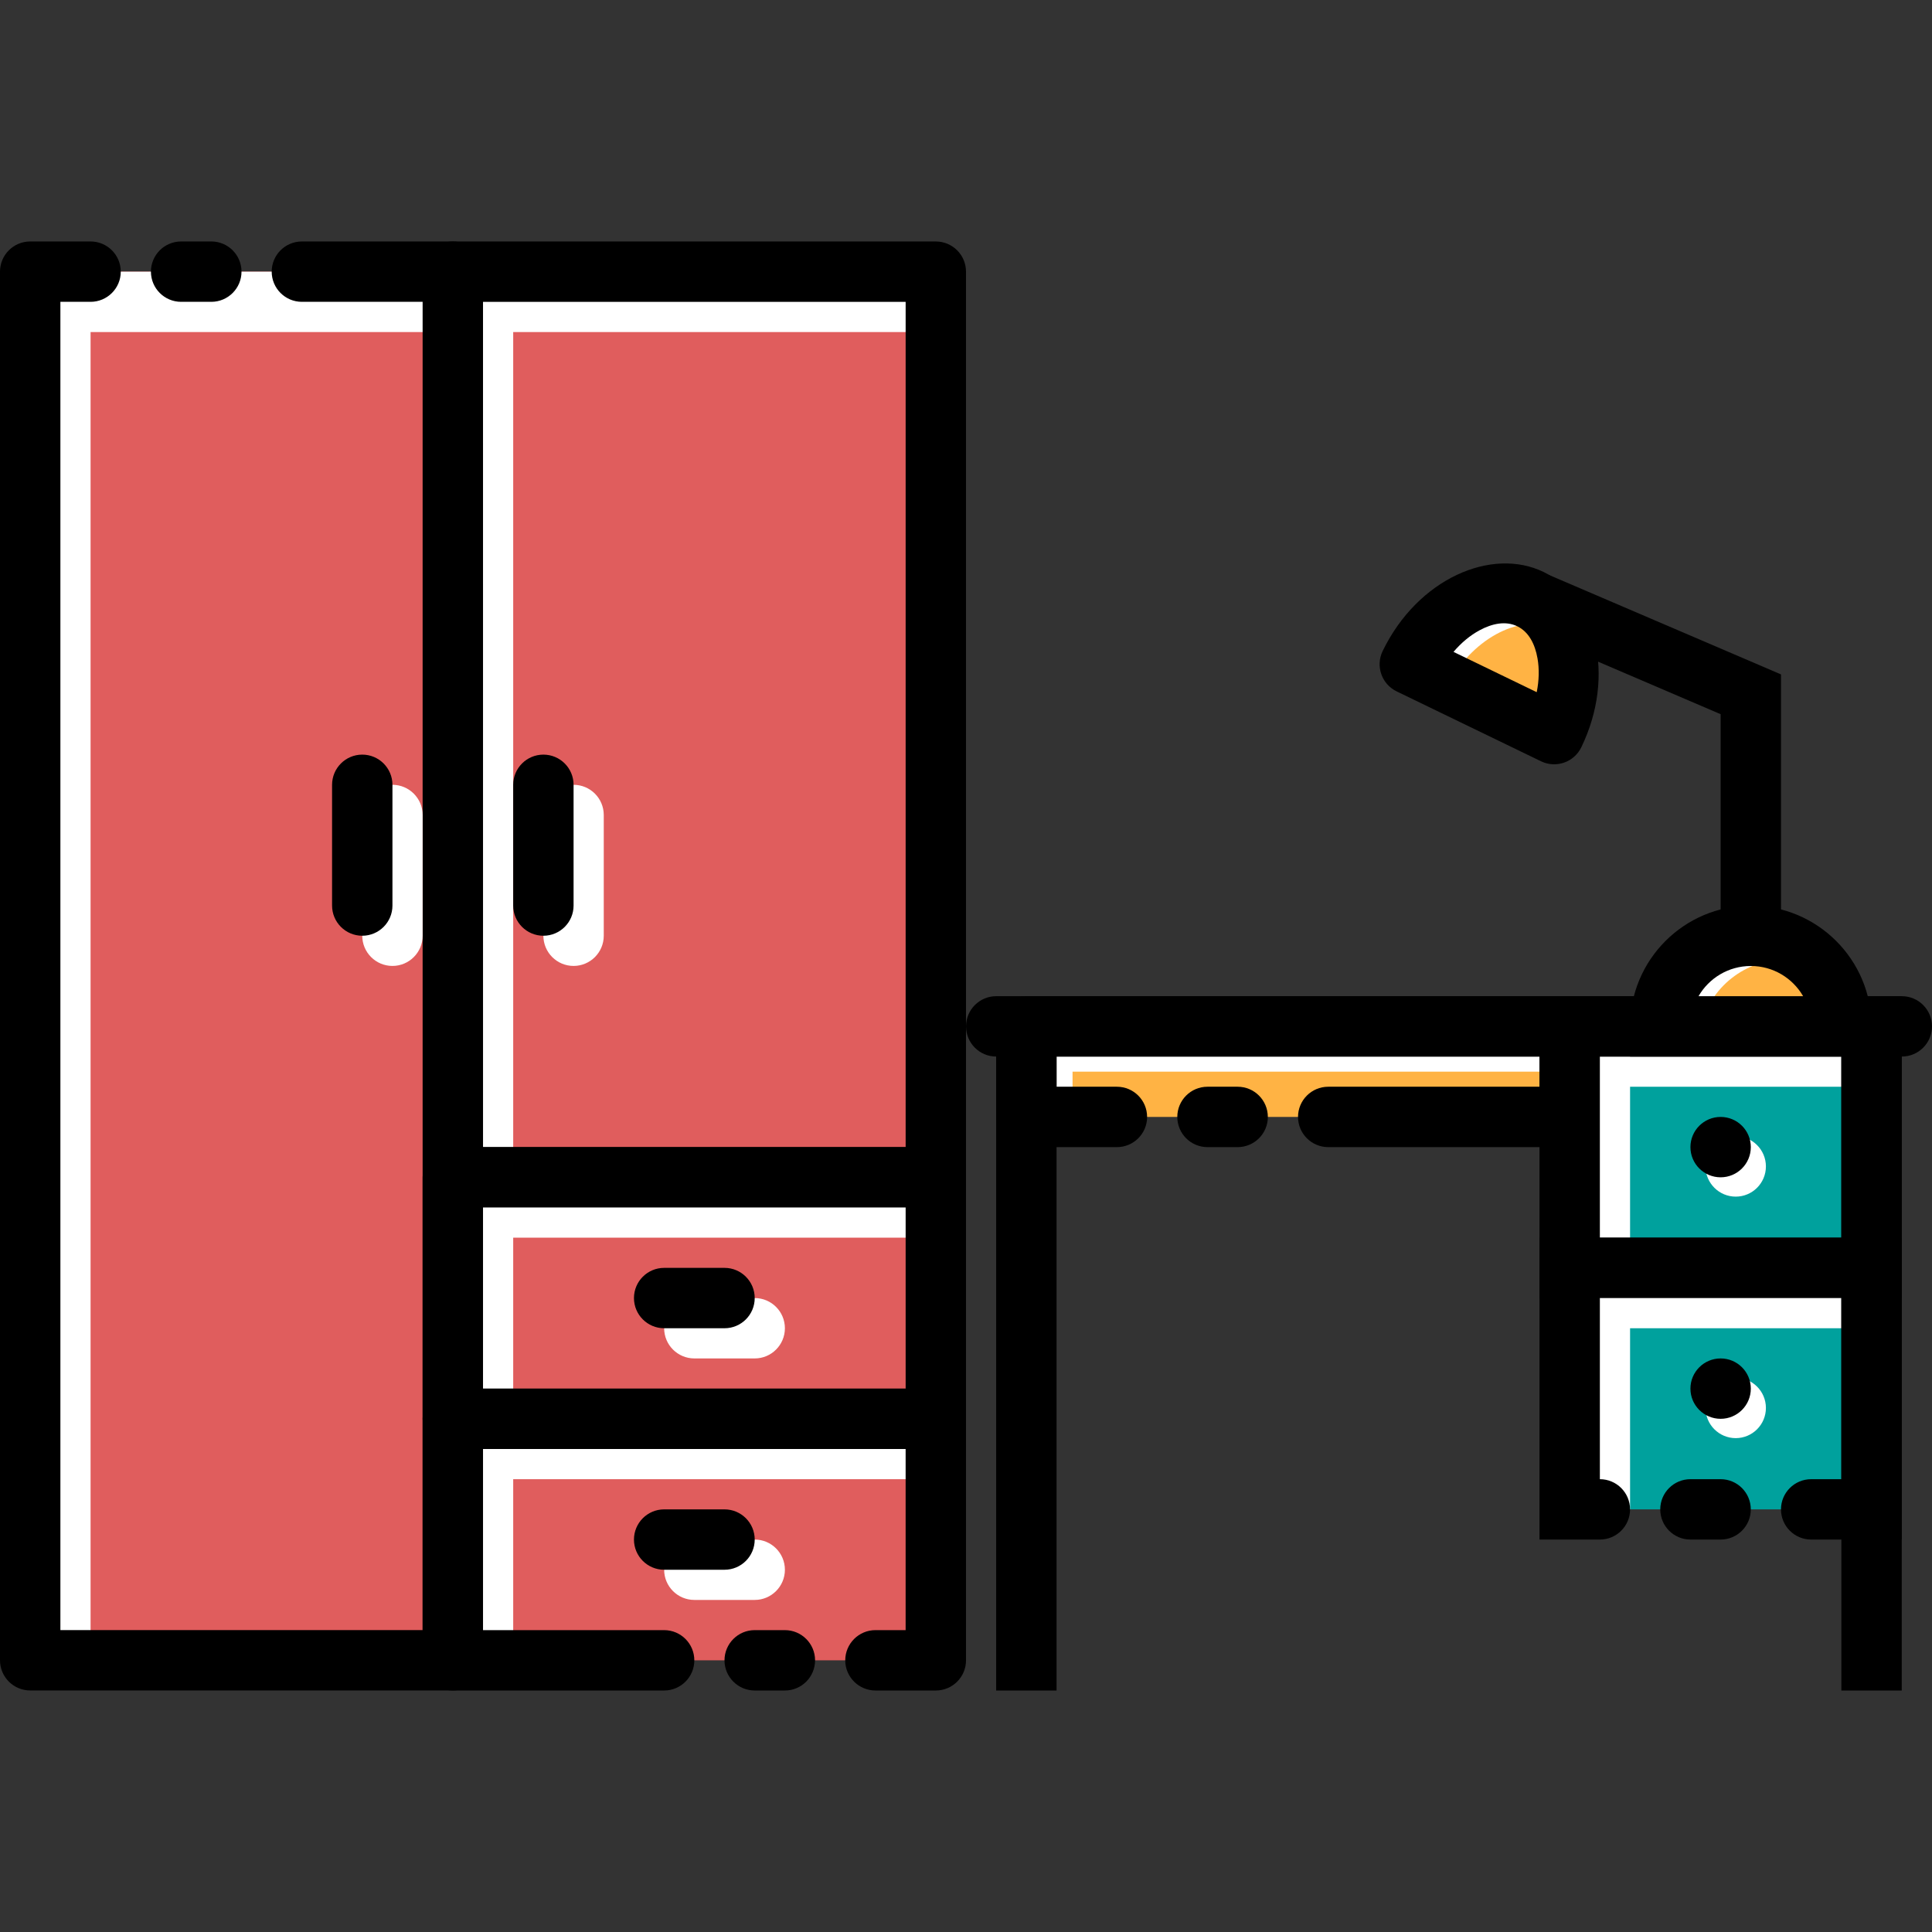 <?xml version="1.0" encoding="UTF-8"?>
<!-- Generator: Adobe Illustrator 24.3.0, SVG Export Plug-In . SVG Version: 6.00 Build 0)  -->
<svg xmlns="http://www.w3.org/2000/svg" xmlns:xlink="http://www.w3.org/1999/xlink" version="1.1" id="Capa_1" x="0px" y="0px" viewBox="0 0 511.996 511.996" style="enable-background:new 0 0 511.996 511.996;" xml:space="preserve" width="512" height="512">
<rect x="0" y="0" width="511.996" height="511.996" fill="#333333" stroke="none"/>
<rect x="120.002" y="71.995" style="fill-rule:evenodd;clip-rule:evenodd;fill:#E05D5D;" width="127.999" height="240"/>
<path style="fill-rule:evenodd;clip-rule:evenodd;fill:#FFFFFF;" d="M248,71.996H120.002v240h16v-224H248V71.996z"/>
<path style="fill-rule:evenodd;clip-rule:evenodd;" d="M255.998,71.995c0.005-4.416-3.579-8-7.998-8H120.002  c-4.418,0-8.002,3.584-8.002,8v240c0.005,4.416,3.584,8,8.002,8H248c4.418,0,8.002-3.584,7.998-8V71.995z M240.003,79.995v224  H128.004c-0.005,0-0.005-224-0.005-224H240.003z"/>
<path style="fill-rule:evenodd;clip-rule:evenodd;fill:#E05D5D;" d="M24.001,71.989H8.002v367.999h111.999V71.989H80"/>
<path style="fill-rule:evenodd;clip-rule:evenodd;fill:#FFFFFF;" d="M120.002,71.996H8.003v368h16v-352h95.999V71.996z"/>
<path style="fill-rule:evenodd;clip-rule:evenodd;" d="M24.001,63.991H8.002C3.584,63.991,0,67.573,0,71.989v367.999  c0,4.416,3.584,7.998,8.002,7.998h111.999c4.418,0,8.002-3.582,8.002-7.998V71.989c0-4.416-3.584-7.998-8.002-7.998H80  c-4.414,0-7.998,3.582-7.998,7.998s3.584,7.998,7.998,7.998h31.999V431.99H16.003V79.987h7.998c4.418,0,8.002-3.582,8.002-7.998  S28.419,63.991,24.001,63.991z"/>
<path style="fill-rule:evenodd;clip-rule:evenodd;" d="M55.999,63.991h-7.998c-4.418,0-8.002,3.582-8.002,7.998  s3.584,7.998,8.002,7.998h7.998c4.418,0,8.002-3.582,8.002-7.998S60.417,63.991,55.999,63.991z"/>
<rect x="120.002" y="311.997" style="fill-rule:evenodd;clip-rule:evenodd;fill:#E05D5D;" width="127.999" height="64"/>
<path style="fill-rule:evenodd;clip-rule:evenodd;fill:#FFFFFF;" d="M120.002,311.996v64h16v-48H248v-16H120.002z"/>
<path style="fill-rule:evenodd;clip-rule:evenodd;" d="M256.003,311.997c0-4.419-3.584-8-8.002-8H120.002  c-4.418,0-8.002,3.581-8.002,8v64c0.005,4.419,3.584,8,8.002,8H248c4.418,0,8.002-3.581,8.002-8V311.997z M240.003,319.997v48  H128.004v-48H240.003z"/>
<path style="fill-rule:evenodd;clip-rule:evenodd;fill:#E05D5D;" d="M232,439.997h16v-64H120.002v64h55.997"/>
<path style="fill-rule:evenodd;clip-rule:evenodd;fill:#FFFFFF;" d="M120.002,375.996v64h16v-48H248v-16H120.002z"/>
<path style="fill-rule:evenodd;clip-rule:evenodd;" d="M232,447.997h16c4.418,0,8.002-3.581,8.002-8v-64c0-4.419-3.584-8-8.002-8  H120.002c-4.418,0-8.002,3.581-8.002,8v64c0.005,4.419,3.584,8,8.002,8h55.997c4.418,0,8.002-3.584,8.002-8s-3.584-8-8.002-8  h-47.995v-48c-0.005,0,111.994,0,111.994,0v48H232c-4.414,0-7.998,3.584-8.002,8C223.998,444.413,227.587,447.997,232,447.997z"/>
<path style="fill-rule:evenodd;clip-rule:evenodd;" d="M200.001,447.997h7.998c4.418,0,8.002-3.584,8.002-8s-3.584-8-8.002-8h-7.998  c-4.414,0-7.998,3.584-8.002,8C191.998,444.413,195.587,447.997,200.001,447.997z"/>
<path style="fill-rule:evenodd;clip-rule:evenodd;fill:#FFFFFF;" d="M96.002,215.98v32c0,4.416,3.584,8,8,8c4.416,0,8-3.584,8-8v-32  c0-4.416-3.584-8-8-8C99.586,207.98,96.002,211.564,96.002,215.98z"/>
<path style="fill-rule:evenodd;clip-rule:evenodd;" d="M88.002,207.98v32c0,4.416,3.584,8,8,8s8-3.584,8-8v-32c0-4.416-3.584-8-8-8  S88.002,203.564,88.002,207.98z"/>
<path style="fill-rule:evenodd;clip-rule:evenodd;fill:#FFFFFF;" d="M144.001,215.98v32c0,4.416,3.584,8,8,8c4.416,0,8-3.584,8-8  v-32c0-4.416-3.584-8-8-8C147.585,207.98,144.001,211.564,144.001,215.98z"/>
<path style="fill-rule:evenodd;clip-rule:evenodd;" d="M136.002,207.98v32c0,4.416,3.584,8,8,8c4.416,0,8-3.584,8-8v-32  c0-4.416-3.584-8-8-8C139.585,199.98,136.002,203.564,136.002,207.98z"/>
<path style="fill-rule:evenodd;clip-rule:evenodd;fill:#FFFFFF;" d="M184.005,359.996h16c4.416,0,8-3.584,8-8s-3.584-8-8-8h-16  c-4.416,0-8,3.584-8,8S179.589,359.996,184.005,359.996z"/>
<path style="fill-rule:evenodd;clip-rule:evenodd;" d="M176.005,351.996h16c4.416,0,8-3.584,8-8s-3.584-8-8-8h-16  c-4.416,0-8,3.584-8,8S171.589,351.996,176.005,351.996z"/>
<path style="fill-rule:evenodd;clip-rule:evenodd;fill:#FFFFFF;" d="M184.005,423.996h16c4.416,0,8-3.584,8-8s-3.584-8-8-8h-16  c-4.416,0-8,3.584-8,8S179.589,423.996,184.005,423.996z"/>
<path style="fill-rule:evenodd;clip-rule:evenodd;" d="M176.005,415.996h16c4.416,0,8-3.584,8-8s-3.584-8-8-8h-16  c-4.416,0-8,3.584-8,8S171.589,415.996,176.005,415.996z"/>
<path style="fill-rule:evenodd;clip-rule:evenodd;fill:#FFB344;" d="M351.989,295.996h63.995v-24H271.995v24h23.998"/>
<path style="fill-rule:evenodd;clip-rule:evenodd;fill:#FFFFFF;" d="M271.995,271.996v24h12.239v-12H415.76v-12H271.995z"/>
<path style="fill-rule:evenodd;clip-rule:evenodd;" d="M351.989,303.998h63.995c4.416,0,7.999-3.586,7.999-8.002v-24  c0-4.416-3.584-8.002-7.999-8.002H271.995c-4.416,0-7.999,3.586-7.999,8.002v24c0,4.416,3.584,8.002,7.999,8.002h23.998  c4.416,0,7.999-3.586,7.999-8.002s-3.584-8.002-7.999-8.002h-15.999v-7.997h127.99v7.997h-55.996c-4.416,0-7.999,3.586-7.999,8.002  S347.573,303.998,351.989,303.998z"/>
<path style="fill-rule:evenodd;clip-rule:evenodd;" d="M319.992,303.998h7.999c4.416,0,7.999-3.586,7.999-8.002  s-3.584-8.002-7.999-8.002h-7.999c-4.416,0-7.999,3.586-7.999,8.002S315.576,303.998,319.992,303.998z"/>
<rect x="415.979" y="271.996" style="fill-rule:evenodd;clip-rule:evenodd;fill:#00A19D;" width="79.994" height="64"/>
<path style="fill-rule:evenodd;clip-rule:evenodd;fill:#FFFFFF;" d="M495.977,271.996h-79.994v64h15.999v-48h63.995V271.996z"/>
<path style="fill-rule:evenodd;clip-rule:evenodd;" d="M503.972,343.996v-80H407.98v80H503.972z M487.973,279.996v48h-63.995v-48  H487.973z"/>
<path style="fill-rule:evenodd;clip-rule:evenodd;fill:#00A19D;" d="M479.974,399.996h15.999v-64h-79.994v64h7.999"/>
<path style="fill-rule:evenodd;clip-rule:evenodd;fill:#FFFFFF;" d="M495.977,335.996h-79.994v64h15.999v-48h63.995V335.996z"/>
<path style="fill-rule:evenodd;clip-rule:evenodd;" d="M423.979,391.996v-48h63.995v48h-7.999c-4.414,0-7.999,3.584-7.999,8  s3.585,8,7.999,8h23.998v-80H407.98v80h15.999c4.414,0,7.999-3.584,7.999-8S428.393,391.996,423.979,391.996z"/>
<path style="fill-rule:evenodd;clip-rule:evenodd;" d="M447.977,407.996h7.999c4.414,0,7.999-3.584,7.999-8s-3.585-8-7.999-8h-7.999  c-4.414,0-7.999,3.584-7.999,8S443.562,407.996,447.977,407.996z"/>
<rect x="263.995" y="272.005" style="fill-rule:evenodd;clip-rule:evenodd;" width="15.999" height="176"/>
<path style="fill-rule:evenodd;clip-rule:evenodd;" d="M264.01,279.996h239.982c4.418,0,8.004-3.584,8.004-8s-3.586-8-8.004-8  H264.01c-4.418,0-8.004,3.584-8.004,8S259.591,279.996,264.01,279.996z"/>
<rect x="487.978" y="272.005" style="fill-rule:evenodd;clip-rule:evenodd;" width="15.999" height="176"/>
<circle style="fill-rule:evenodd;clip-rule:evenodd;fill:#FFFFFF;" cx="459.98" cy="309.117" r="8"/>
<circle style="fill-rule:evenodd;clip-rule:evenodd;" cx="455.98" cy="303.996" r="8"/>
<circle style="fill-rule:evenodd;clip-rule:evenodd;fill:#FFFFFF;" cx="459.98" cy="373.117" r="8"/>
<circle style="fill-rule:evenodd;clip-rule:evenodd;" cx="455.98" cy="367.996" r="8"/>
<path style="fill-rule:evenodd;clip-rule:evenodd;fill:#FFB344;" d="M487.981,271.996h-47.996c0-13.248,10.751-24,23.998-24  S487.981,258.748,487.981,271.996z"/>
<path style="fill-rule:evenodd;clip-rule:evenodd;fill:#FFFFFF;" d="M450.777,271.996h-10.792c0-13.248,10.751-24,23.998-24  c6.959,0,13.226,2.96,17.491,7.808l-7.954-1.6C462.46,254.204,453.142,261.693,450.777,271.996z"/>
<path style="fill-rule:evenodd;clip-rule:evenodd;" d="M431.983,279.996h64v-8c0-17.664-14.337-32-32-32s-32,14.336-32,32V279.996z   M477.84,263.996h-27.714c2.77-4.784,7.94-8,13.857-8S475.07,259.212,477.84,263.996z"/>
<path style="fill-rule:evenodd;clip-rule:evenodd;fill:#FFB344;" d="M411.858,194.547l-38.246-18.518  c7.087-14.638,21.405-22.37,31.961-17.259C416.129,163.881,418.944,179.909,411.858,194.547z"/>
<path style="fill-rule:evenodd;clip-rule:evenodd;fill:#FFFFFF;" d="M383.884,181.002l-10.272-4.973  c7.087-14.638,21.405-22.37,31.961-17.259c3.311,1.603,5.866,4.28,7.255,7.834C403.278,162.437,390.854,168.665,383.884,181.002z"/>
<path style="fill-rule:evenodd;clip-rule:evenodd;" d="M408.375,201.742c3.978,1.926,8.759,0.269,10.684-3.708  c9.269-19.146,3.804-39.774-10.003-46.459c-13.807-6.685-33.376,1.821-42.645,20.967c-1.925,3.977-0.26,8.756,3.718,10.682  L408.375,201.742z M407.244,183.431l-22.051-10.677c2.074-2.444,4.422-4.384,6.896-5.718c3.363-1.819,6.942-2.553,10.001-1.071  c3.06,1.481,4.704,4.744,5.363,8.51C407.94,177.243,407.875,180.289,407.244,183.431z"/>
<path style="fill-rule:evenodd;clip-rule:evenodd;" d="M471.979,247.996v-69.272l-60.843-26.08c-4.056-1.744-8.767,0.144-10.503,4.2  c-1.744,4.056,0.144,8.768,4.2,10.504l51.148,21.92v58.728c0,4.416,3.584,8,7.999,8S471.979,252.412,471.979,247.996z"/>















</svg>
